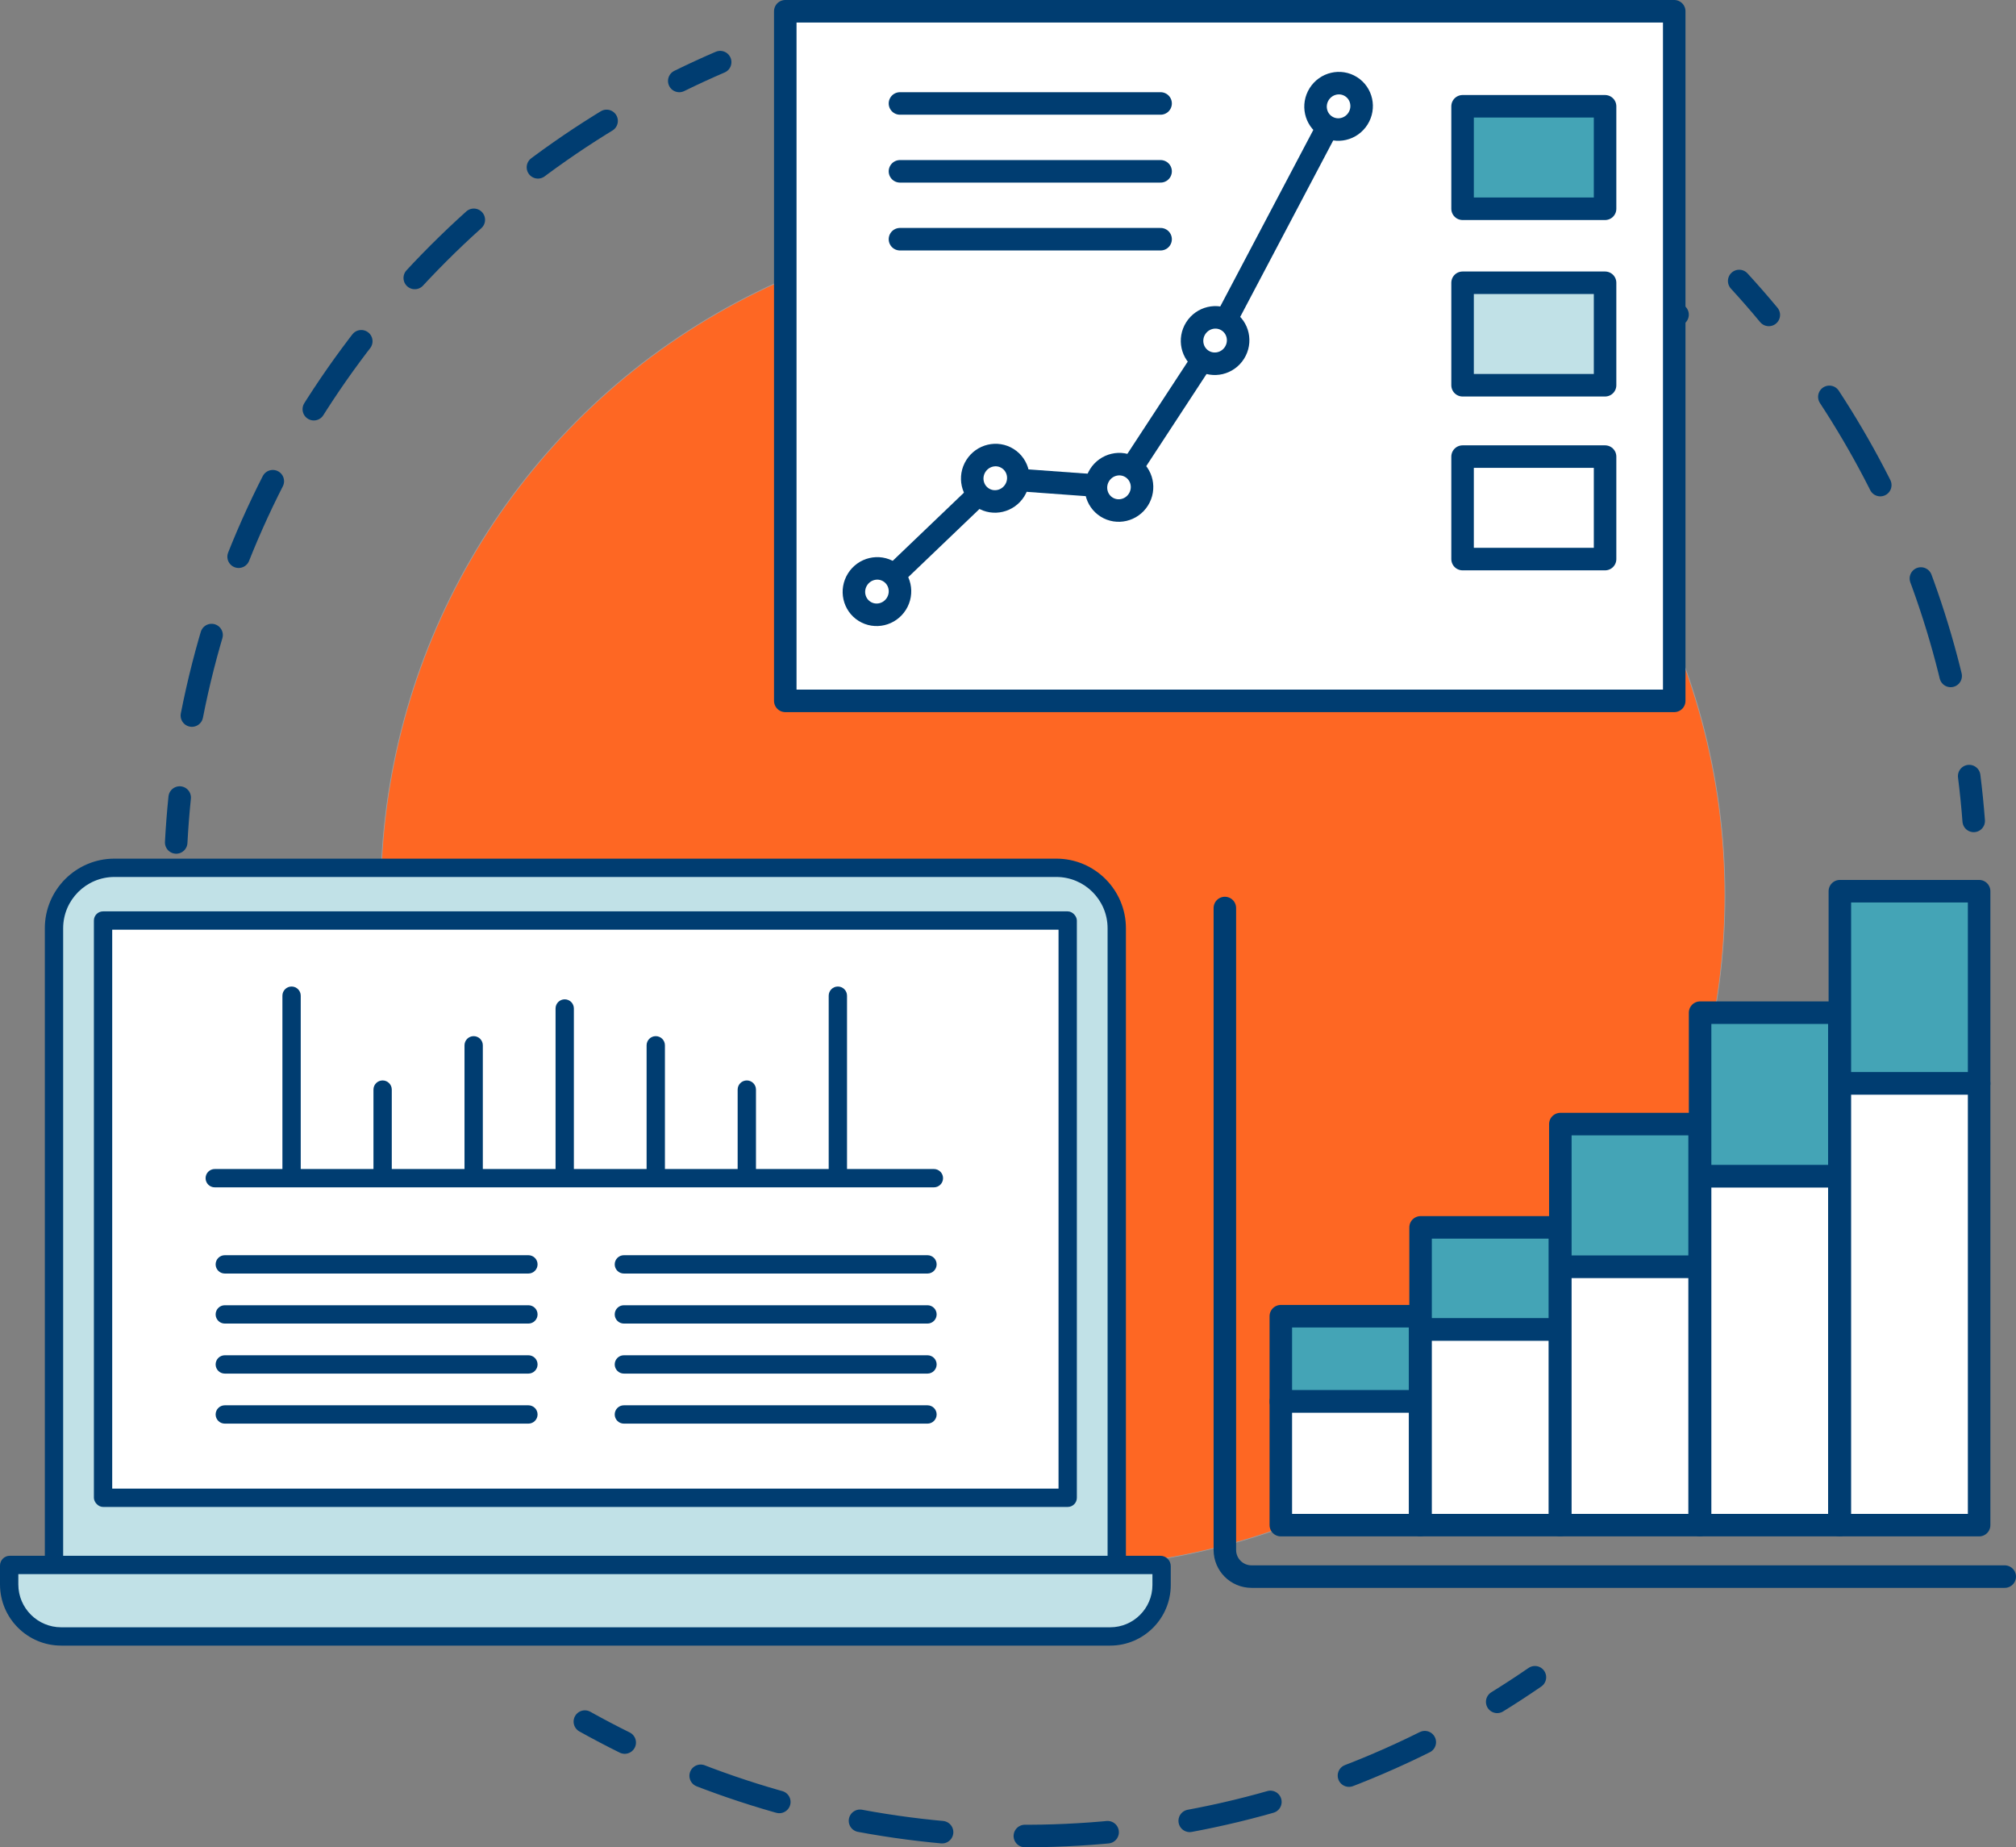 <?xml version="1.0" encoding="UTF-8"?>
<svg id="Drive_Sustainable_Growth" data-name="Drive Sustainable Growth" xmlns="http://www.w3.org/2000/svg" viewBox="0 0 2790.26 2556.26">
  <rect x="0" y="0" width="2790.26" height="2556.26" fill="#808080" stroke="none"/>
  <g>
    <circle cx="1457.2" cy="1239.36" r="930.24" fill="#fe6723" stroke-width="0"/>
    <circle cx="1457.2" cy="1239.36" r="930.24" fill="none" stroke="#9d9fa2" stroke-miterlimit="10"/>
  </g>
  <g>
    <g>
      <path d="M2407.15,388.83c14.05,15.31,27.71,30.97,40.98,46.96" fill="none" stroke="#003d71" stroke-linecap="round" stroke-linejoin="round" stroke-width="31.16"/>
      <path d="M2531.93,549.17c89.14,136.02,152.27,290.2,182.71,455.13" fill="none" stroke="#003d71" stroke-dasharray="0 0 141.05 141.05" stroke-linecap="round" stroke-linejoin="round" stroke-width="31.16"/>
      <path d="M2725.46,1073.96c2.59,20.53,4.68,41.2,6.26,62.01" fill="none" stroke="#003d71" stroke-linecap="round" stroke-linejoin="round" stroke-width="31.16"/>
    </g>
    <g>
      <path d="M243.87,1165.78c1.1-20.86,2.72-41.58,4.82-62.14" fill="none" stroke="#003d71" stroke-linecap="round" stroke-linejoin="round" stroke-width="31.16"/>
      <path d="M265.58,990.19c72.52-369.77,307.17-677.75,623.65-851.69" fill="none" stroke="#003d71" stroke-dasharray="0 0 114.73 114.73" stroke-linecap="round" stroke-linejoin="round" stroke-width="31.16"/>
      <path d="M940.14,112.03c18.62-9.14,37.5-17.84,56.61-26.06" fill="none" stroke="#003d71" stroke-linecap="round" stroke-linejoin="round" stroke-width="31.16"/>
    </g>
  </g>
  <g>
    <g>
      <path d="M2124.41,2320.97c-17.21,11.84-34.62,23.19-52.2,34.06" fill="none" stroke="#003d71" stroke-linecap="round" stroke-linejoin="round" stroke-width="31.16"/>
      <path d="M1971.98,2410.8c-337.34,167.91-724.52,169.63-1055.32,24.77" fill="none" stroke="#003d71" stroke-dasharray="0 0 114.73 114.73" stroke-linecap="round" stroke-linejoin="round" stroke-width="31.16"/>
      <path d="M864.64,2411.34c-18.6-9.19-36.99-18.85-55.17-28.99" fill="none" stroke="#003d71" stroke-linecap="round" stroke-linejoin="round" stroke-width="31.16"/>
    </g>
    <g>
      <path d="M1855.91,126.83c19.44,7.28,38.72,15.04,57.81,23.3" fill="none" stroke="#003d71" stroke-linecap="round" stroke-linejoin="round" stroke-width="31.16"/>
      <path d="M2044.32,215.96c62.79,36.43,122.79,78.61,179.14,126.37" fill="none" stroke="#003d71" stroke-dasharray="0 0 146.34 146.34" stroke-linecap="round" stroke-linejoin="round" stroke-width="31.16"/>
      <path d="M2277.84,391.26c14.97,14.29,29.64,29.01,43.99,44.16" fill="none" stroke="#003d71" stroke-linecap="round" stroke-linejoin="round" stroke-width="31.16"/>
    </g>
  </g>
  <g>
    <g>
      <rect x="1086.87" y="15.58" width="1230.35" height="954.27" fill="#fff" stroke="#003d71" stroke-linecap="round" stroke-linejoin="round" stroke-width="31.16"/>
      <g>
        <polyline points="1213.7 818.55 1377.53 661.82 1548.69 674.28 1681.67 471.17 1852.57 147.08" fill="#fff" stroke="#003d71" stroke-linecap="round" stroke-linejoin="round" stroke-width="31.16"/>
        <g>
          <ellipse cx="1213.7" cy="818.55" rx="32.24" ry="31.76" transform="translate(-125.14 1410.66) rotate(-57.85)" fill="#fff" stroke="#003d71" stroke-linecap="round" stroke-linejoin="round" stroke-width="31.16"/>
          <ellipse cx="1377.53" cy="661.82" rx="32.24" ry="31.76" transform="translate(84.29 1476.15) rotate(-57.86)" fill="#fff" stroke="#003d71" stroke-linecap="round" stroke-linejoin="round" stroke-width="31.16"/>
          <ellipse cx="1548.69" cy="674.28" rx="32.24" ry="31.76" transform="translate(153.76 1626.78) rotate(-57.85)" fill="#fff" stroke="#003d71" stroke-linecap="round" stroke-linejoin="round" stroke-width="31.16"/>
          <ellipse cx="1681.67" cy="471.17" rx="32.24" ry="31.76" transform="translate(387.96 1644.34) rotate(-57.85)" fill="#fff" stroke="#003d71" stroke-linecap="round" stroke-linejoin="round" stroke-width="31.16"/>
          <ellipse cx="1852.57" cy="147.08" rx="32.24" ry="31.76" transform="translate(742.33 1637.39) rotate(-57.85)" fill="#fff" stroke="#003d71" stroke-linecap="round" stroke-linejoin="round" stroke-width="31.16"/>
        </g>
      </g>
    </g>
    <line x1="1245.6" y1="143.16" x2="1606.34" y2="143.16" fill="#fff" stroke="#003d71" stroke-linecap="round" stroke-linejoin="round" stroke-width="31.16"/>
    <line x1="1245.6" y1="237.08" x2="1606.34" y2="237.08" fill="#fff" stroke="#003d71" stroke-linecap="round" stroke-linejoin="round" stroke-width="31.16"/>
    <line x1="1245.6" y1="331.01" x2="1606.34" y2="331.01" fill="#fff" stroke="#003d71" stroke-linecap="round" stroke-linejoin="round" stroke-width="31.16"/>
    <rect x="2024.28" y="147.08" width="197.23" height="141.81" fill="#44a4b6" stroke="#003d71" stroke-linecap="round" stroke-linejoin="round" stroke-width="31.16"/>
    <rect x="2024.28" y="391.29" width="197.23" height="141.81" fill="#c1e1e7" stroke="#003d71" stroke-linejoin="round" stroke-width="31.16"/>
    <rect x="2024.28" y="631.85" width="197.23" height="141.81" fill="#fff" stroke="#003d71" stroke-linejoin="round" stroke-width="31.16"/>
  </g>
  <path d="M62.05,2152.89v-868.38c0-53.11,43.21-96.32,96.32-96.32h1303.66c53.1,0,96.31,43.21,96.31,96.32v868.38h47.68c7.93,0,14.37,6.45,14.37,14.37v26.08c0,46.23-37.61,83.85-83.85,83.85H84.69c-46.69,0-84.69-37.99-84.69-84.69v-26.08c0-7.46,6.07-13.53,13.53-13.53h48.52Z" fill="#003d71" stroke-width="0"/>
  <path d="M87.41,2152.89h1445.55v-868.38c0-39.12-31.82-70.95-70.94-70.95H158.37c-39.12,0-70.95,31.83-70.95,70.95v868.38Z" fill="#c1e1e7" stroke-width="0"/>
  <path d="M1595.02,2178.26H25.37v14.25c0,32.71,26.61,59.33,59.32,59.33h1451.85c32.25,0,58.49-26.23,58.49-58.48v-15.09Z" fill="#c1e1e7" stroke-width="0"/>
  <rect x="129.95" y="1261.16" width="1360.49" height="824.16" rx="12.68" ry="12.68" fill="#003d71" stroke-width="0"/>
  <rect x="155.31" y="1286.52" width="1309.76" height="773.42" fill="#fff" stroke-width="0"/>
  <path d="M297.15,1643.05h995.41c7,0,12.68-5.68,12.68-12.68s-5.68-12.68-12.68-12.68h-120.24v-239.86c0-7-5.68-12.68-12.68-12.68s-12.68,5.68-12.68,12.68v239.86h-100.66v-109.9c0-7-5.68-12.68-12.68-12.68s-12.68,5.68-12.68,12.68v109.9h-100.66v-171.19c0-7.01-5.68-12.68-12.68-12.68s-12.68,5.68-12.68,12.68v171.19h-100.66v-222.14c0-7-5.68-12.68-12.68-12.68s-12.68,5.68-12.68,12.68v222.14h-100.66v-171.19c0-7.01-5.68-12.68-12.68-12.68s-12.68,5.68-12.68,12.68v171.19h-100.66v-109.9c0-7-5.68-12.68-12.68-12.68s-12.68,5.68-12.68,12.68v109.9h-100.66v-239.86c0-7-5.68-12.68-12.68-12.68s-12.68,5.68-12.68,12.68v239.86h-93.65c-7,0-12.68,5.68-12.68,12.68s5.68,12.68,12.68,12.68Z" fill="#003d71" stroke-width="0"/>
  <path d="M731.35,1736.96h-420.22c-7,0-12.68,5.68-12.68,12.68s5.68,12.68,12.68,12.68h420.22c7,0,12.68-5.68,12.68-12.68s-5.68-12.68-12.68-12.68Z" fill="#003d71" stroke-width="0"/>
  <path d="M731.35,1806.19h-420.22c-7,0-12.68,5.68-12.68,12.68s5.68,12.68,12.68,12.68h420.22c7,0,12.68-5.68,12.68-12.68s-5.68-12.68-12.68-12.68Z" fill="#003d71" stroke-width="0"/>
  <path d="M731.35,1875.42h-420.22c-7,0-12.68,5.68-12.68,12.68s5.68,12.68,12.68,12.68h420.22c7,0,12.68-5.68,12.68-12.68s-5.68-12.68-12.68-12.68Z" fill="#003d71" stroke-width="0"/>
  <path d="M731.35,1944.65h-420.22c-7,0-12.68,5.68-12.68,12.68s5.68,12.68,12.68,12.68h420.22c7,0,12.68-5.68,12.68-12.68s-5.68-12.68-12.68-12.68Z" fill="#003d71" stroke-width="0"/>
  <path d="M1283.69,1736.96h-420.21c-7,0-12.68,5.68-12.68,12.68s5.68,12.68,12.68,12.68h420.21c7,0,12.68-5.68,12.68-12.68s-5.68-12.68-12.68-12.68Z" fill="#003d71" stroke-width="0"/>
  <path d="M1283.69,1806.19h-420.21c-7,0-12.68,5.68-12.68,12.68s5.68,12.68,12.68,12.68h420.21c7,0,12.68-5.68,12.68-12.68s-5.68-12.68-12.68-12.68Z" fill="#003d71" stroke-width="0"/>
  <path d="M1283.69,1875.42h-420.21c-7,0-12.68,5.68-12.68,12.68s5.68,12.68,12.68,12.68h420.21c7,0,12.68-5.68,12.68-12.68s-5.68-12.68-12.68-12.68Z" fill="#003d71" stroke-width="0"/>
  <path d="M1283.69,1944.65h-420.21c-7,0-12.68,5.68-12.68,12.68s5.68,12.68,12.68,12.68h420.21c7,0,12.68-5.68,12.68-12.68s-5.68-12.68-12.68-12.68Z" fill="#003d71" stroke-width="0"/>
  <g>
    <rect x="2353.03" y="1401.32" width="192.75" height="226.48" fill="#44a4b6" stroke="#003d71" stroke-linejoin="round" stroke-width="31.16"/>
    <rect x="1772.72" y="1821.36" width="192.75" height="118.01" fill="#44a4b6" stroke="#003d71" stroke-linejoin="round" stroke-width="31.16"/>
    <rect x="1966.16" y="1698.45" width="192.75" height="141.38" fill="#44a4b6" stroke="#003d71" stroke-linejoin="round" stroke-width="31.16"/>
    <rect x="2159.6" y="1555.52" width="192.75" height="197.57" fill="#44a4b6" stroke="#003d71" stroke-linejoin="round" stroke-width="31.16"/>
    <rect x="2546.47" y="1233.23" width="192.75" height="266.07" fill="#44a4b6" stroke="#003d71" stroke-linejoin="round" stroke-width="31.16"/>
    <path d="M1695.27,1256.5v888.35c0,20.35,16.52,36.85,36.9,36.85h1042.5" fill="none" stroke="#003d71" stroke-linecap="round" stroke-linejoin="round" stroke-width="31.16"/>
    <rect x="1772.72" y="1939.37" width="192.75" height="171.11" fill="#fff" stroke="#003d71" stroke-linecap="round" stroke-linejoin="round" stroke-width="31.16"/>
    <rect x="1966.16" y="1839.83" width="192.75" height="270.65" fill="#fff" stroke="#003d71" stroke-linecap="round" stroke-linejoin="round" stroke-width="31.16"/>
    <rect x="2159.6" y="1753.09" width="192.75" height="357.39" fill="#fff" stroke="#003d71" stroke-linecap="round" stroke-linejoin="round" stroke-width="31.16"/>
    <rect x="2353.03" y="1627.8" width="192.75" height="482.68" fill="#fff" stroke="#003d71" stroke-linecap="round" stroke-linejoin="round" stroke-width="31.16"/>
    <rect x="2546.47" y="1499.3" width="192.75" height="611.18" fill="#fff" stroke="#003d71" stroke-linecap="round" stroke-linejoin="round" stroke-width="31.16"/>
  </g>
</svg>